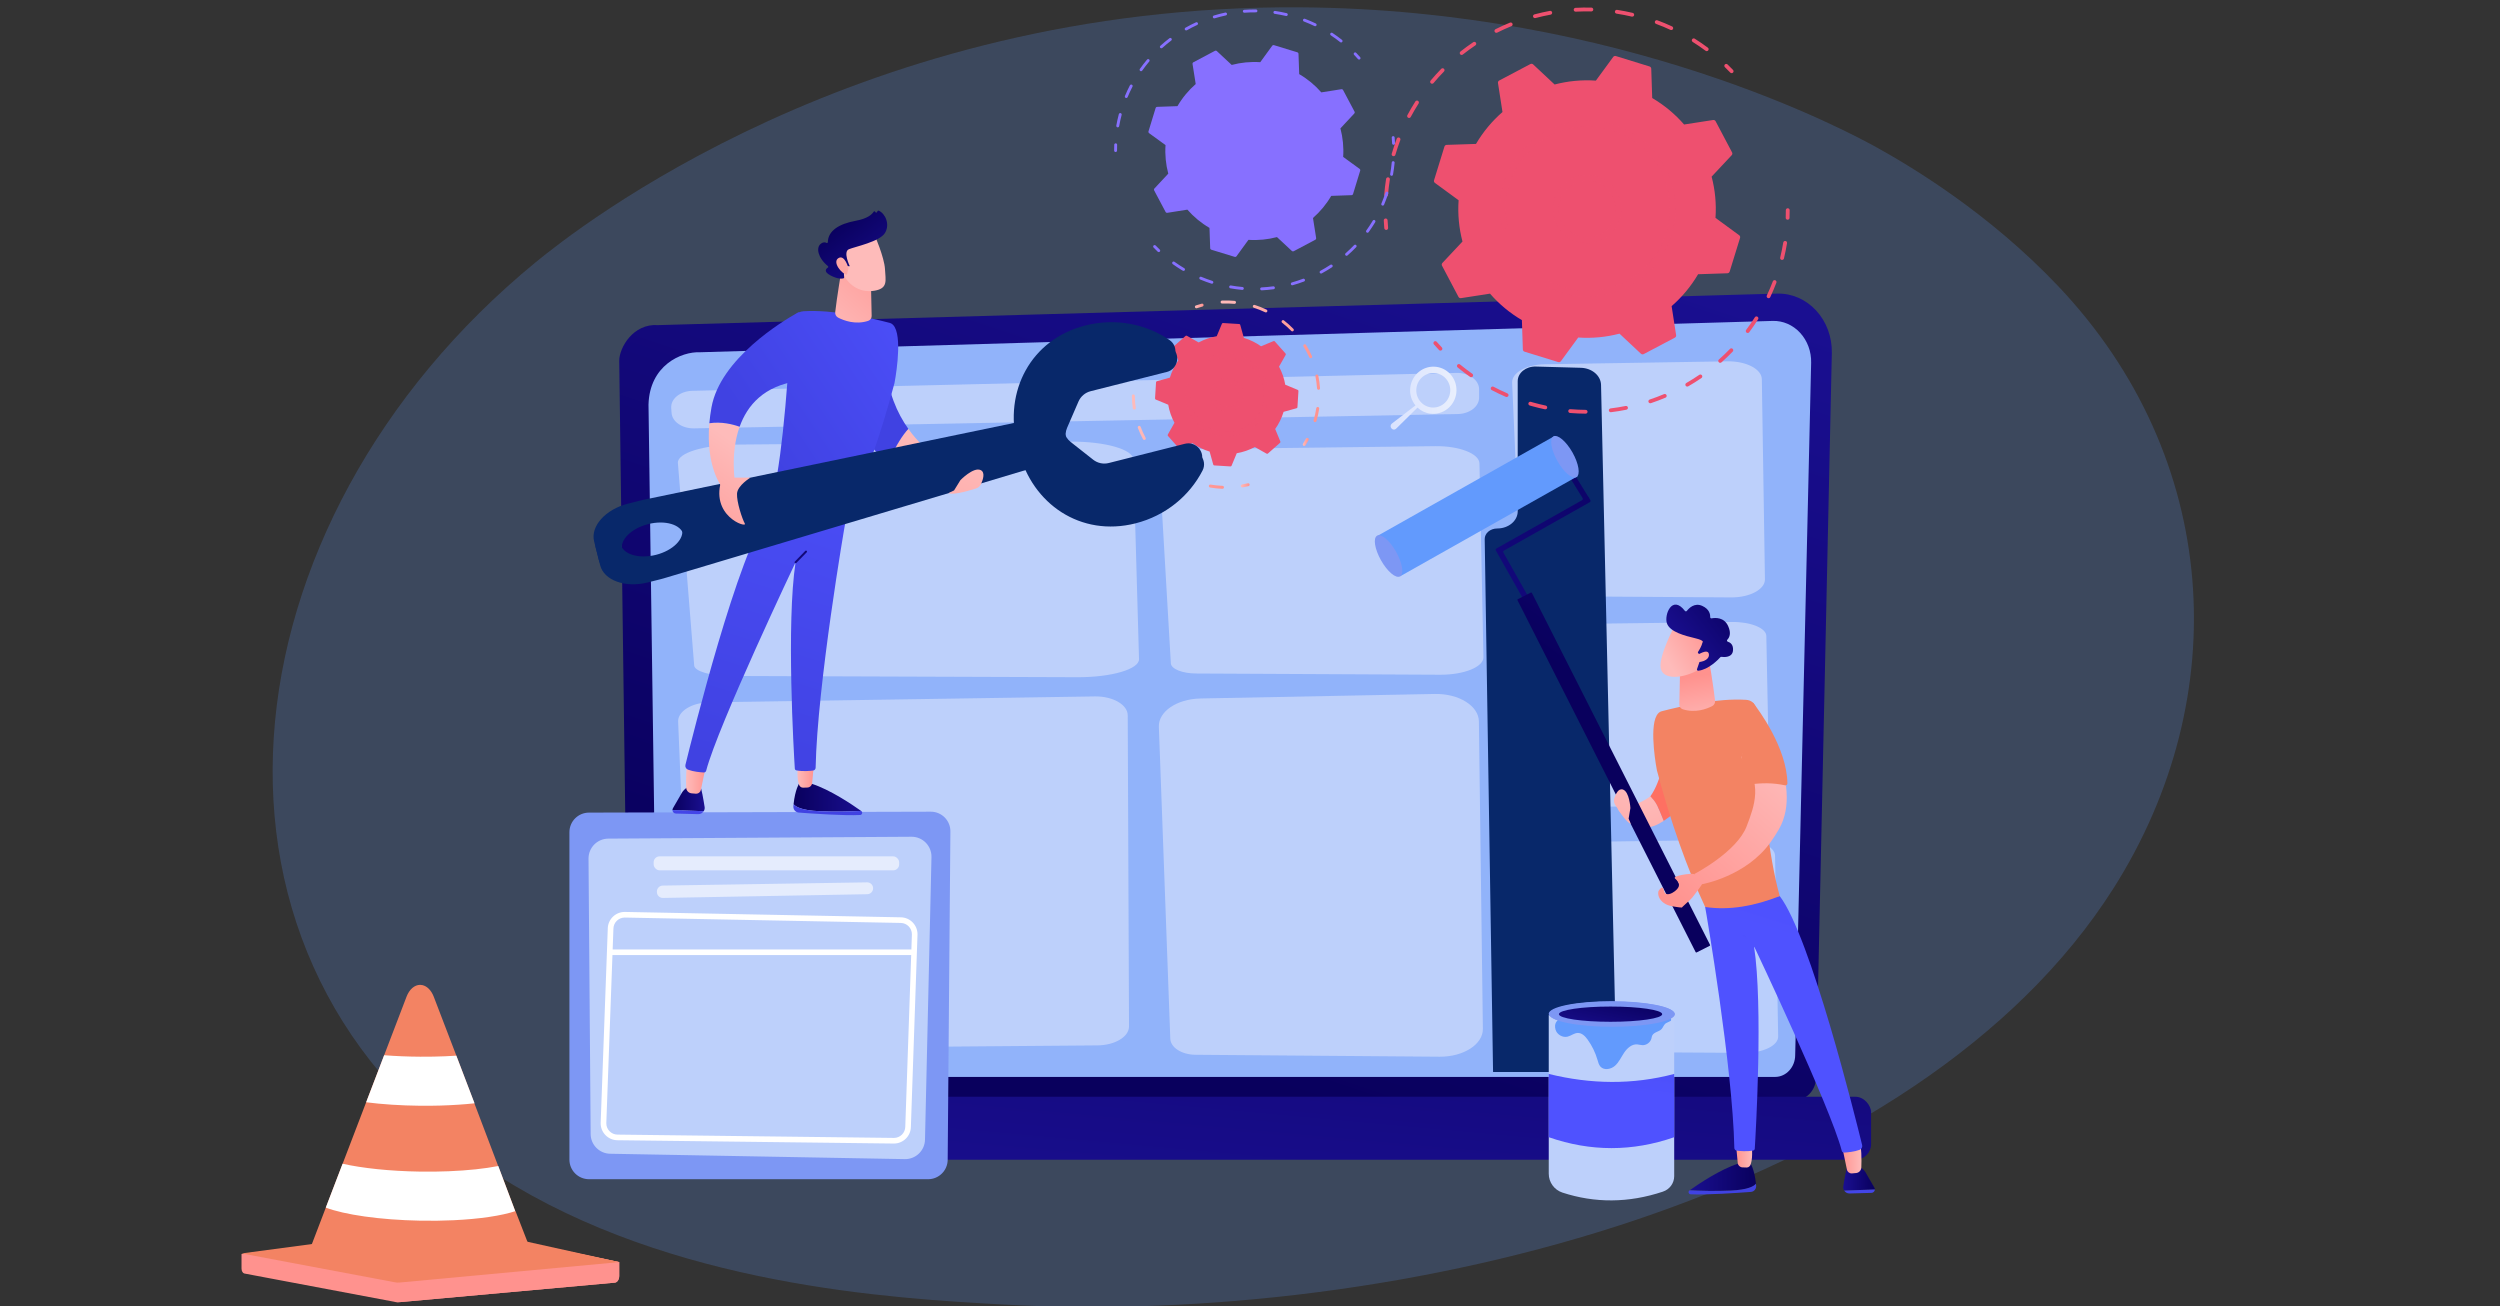 <?xml version="1.0" encoding="UTF-8"?>
<svg id="Layer_1" data-name="Layer 1" xmlns="http://www.w3.org/2000/svg" xmlns:xlink="http://www.w3.org/1999/xlink" viewBox="0 0 1200 627">
  <rect x="0" y="0" width="1200" height="627" fill="#333333" stroke="none"/>
  <defs>
    <style>
      .cls-1 {
        fill: url(#linear-gradient-38);
      }

      .cls-1, .cls-2, .cls-3, .cls-4, .cls-5, .cls-6, .cls-7, .cls-8, .cls-9, .cls-10, .cls-11, .cls-12, .cls-13, .cls-14, .cls-15, .cls-16, .cls-17, .cls-18, .cls-19, .cls-20, .cls-21, .cls-22, .cls-23, .cls-24, .cls-25, .cls-26, .cls-27, .cls-28, .cls-29, .cls-30, .cls-31, .cls-32, .cls-33, .cls-34, .cls-35, .cls-36, .cls-37, .cls-38, .cls-39, .cls-40, .cls-41, .cls-42, .cls-43, .cls-44, .cls-45, .cls-46, .cls-47, .cls-48, .cls-49, .cls-50, .cls-51, .cls-52, .cls-53, .cls-54, .cls-55, .cls-56, .cls-57, .cls-58, .cls-59, .cls-60, .cls-61, .cls-62, .cls-63, .cls-64 {
        stroke-width: 0px;
      }

      .cls-2 {
        fill: url(#linear-gradient-12);
      }

      .cls-3 {
        fill: url(#linear-gradient-17);
      }

      .cls-4 {
        fill: url(#linear-gradient-19);
      }

      .cls-5 {
        fill: url(#linear-gradient-33);
      }

      .cls-6 {
        fill: url(#linear-gradient);
      }

      .cls-7 {
        opacity: .21;
      }

      .cls-7, .cls-18 {
        fill: #629afd;
      }

      .cls-8 {
        fill: url(#linear-gradient-21);
      }

      .cls-9 {
        fill: url(#linear-gradient-6);
      }

      .cls-10 {
        fill: #7d97f4;
      }

      .cls-11 {
        fill: #bdd0fb;
      }

      .cls-12 {
        fill: url(#linear-gradient-42);
      }

      .cls-13 {
        fill: url(#linear-gradient-15);
      }

      .cls-14 {
        fill: url(#linear-gradient-11);
      }

      .cls-15 {
        opacity: .37;
      }

      .cls-15, .cls-30, .cls-37 {
        fill: #fff;
      }

      .cls-16 {
        fill: url(#linear-gradient-5);
      }

      .cls-17 {
        fill: url(#linear-gradient-31);
      }

      .cls-19 {
        fill: url(#linear-gradient-34);
      }

      .cls-20 {
        fill: url(#linear-gradient-41);
      }

      .cls-21 {
        fill: url(#linear-gradient-40);
      }

      .cls-22 {
        fill: url(#linear-gradient-13);
      }

      .cls-23 {
        fill: url(#linear-gradient-23);
      }

      .cls-24 {
        fill: url(#linear-gradient-25);
      }

      .cls-25 {
        opacity: .7;
      }

      .cls-25, .cls-62 {
        fill: #ee506f;
      }

      .cls-26 {
        fill: url(#linear-gradient-43);
      }

      .cls-27 {
        fill: url(#linear-gradient-16);
      }

      .cls-28 {
        fill: #08286a;
      }

      .cls-29 {
        fill: url(#linear-gradient-22);
      }

      .cls-31 {
        fill: url(#linear-gradient-35);
      }

      .cls-32 {
        fill: url(#linear-gradient-50);
      }

      .cls-33 {
        fill: url(#linear-gradient-32);
      }

      .cls-34 {
        fill: url(#linear-gradient-20);
      }

      .cls-35 {
        fill: url(#linear-gradient-14);
      }

      .cls-36 {
        fill: url(#linear-gradient-2);
      }

      .cls-37 {
        opacity: .6;
      }

      .cls-38 {
        fill: url(#linear-gradient-45);
      }

      .cls-39 {
        fill: url(#linear-gradient-7);
      }

      .cls-40 {
        fill: url(#linear-gradient-39);
      }

      .cls-41 {
        fill: #8770ff;
      }

      .cls-42 {
        fill: url(#linear-gradient-3);
      }

      .cls-43 {
        fill: url(#linear-gradient-9);
      }

      .cls-44 {
        fill: url(#linear-gradient-27);
      }

      .cls-45 {
        fill: url(#linear-gradient-36);
      }

      .cls-46 {
        fill: url(#linear-gradient-48);
      }

      .cls-47 {
        fill: url(#linear-gradient-49);
      }

      .cls-48 {
        fill: url(#linear-gradient-8);
      }

      .cls-49 {
        fill: url(#linear-gradient-47);
      }

      .cls-50 {
        fill: url(#linear-gradient-24);
      }

      .cls-51 {
        fill: url(#linear-gradient-26);
      }

      .cls-52 {
        fill: url(#linear-gradient-18);
      }

      .cls-53 {
        fill: url(#linear-gradient-51);
      }

      .cls-54 {
        fill: url(#linear-gradient-30);
      }

      .cls-55 {
        fill: #f38363;
      }

      .cls-56 {
        fill: url(#linear-gradient-44);
      }

      .cls-57 {
        fill: url(#linear-gradient-29);
      }

      .cls-58 {
        fill: url(#linear-gradient-46);
      }

      .cls-59 {
        fill: #91b3fa;
      }

      .cls-60 {
        fill: url(#linear-gradient-28);
      }

      .cls-61 {
        fill: url(#linear-gradient-10);
      }

      .cls-63 {
        fill: url(#linear-gradient-4);
      }

      .cls-64 {
        fill: url(#linear-gradient-37);
      }
    </style>
    <linearGradient id="linear-gradient" x1="533.84" y1="497.05" x2="671.24" y2="84.85" gradientUnits="userSpaceOnUse">
      <stop offset="0" stop-color="#09005d"/>
      <stop offset="1" stop-color="#1a0f91"/>
    </linearGradient>
    <linearGradient id="linear-gradient-2" x1="609.02" y1="295.93" x2="580.85" y2="604.69" xlink:href="#linear-gradient"/>
    <linearGradient id="linear-gradient-3" x1="667.47" y1="191.11" x2="699.11" y2="191.11" gradientUnits="userSpaceOnUse">
      <stop offset="0" stop-color="#dae3fe"/>
      <stop offset="1" stop-color="#e9effd"/>
    </linearGradient>
    <linearGradient id="linear-gradient-4" x1="2110.93" y1="381.26" x2="2138.48" y2="454.26" gradientTransform="translate(-1327.05)" gradientUnits="userSpaceOnUse">
      <stop offset="0" stop-color="#febbba"/>
      <stop offset="1" stop-color="#ff928e"/>
    </linearGradient>
    <linearGradient id="linear-gradient-5" x1="967.55" y1="-39.42" x2="914.76" y2="93.3" gradientUnits="userSpaceOnUse">
      <stop offset="0" stop-color="#ff928e"/>
      <stop offset="1" stop-color="#fe7062"/>
    </linearGradient>
    <linearGradient id="linear-gradient-6" x1="4353.43" y1="564.93" x2="4385.86" y2="564.93" gradientTransform="translate(5196.39) rotate(-180) scale(1 -1)" xlink:href="#linear-gradient"/>
    <linearGradient id="linear-gradient-7" x1="-5592.91" y1="499.2" x2="-5592.91" y2="566.33" gradientTransform="translate(-4766.17) rotate(-180) scale(1 -1)" gradientUnits="userSpaceOnUse">
      <stop offset="0" stop-color="#4f52ff"/>
      <stop offset="1" stop-color="#4042e2"/>
    </linearGradient>
    <linearGradient id="linear-gradient-8" x1="4296.45" y1="565.01" x2="4311.64" y2="565.01" gradientTransform="translate(5196.39) rotate(-180) scale(1 -1)" xlink:href="#linear-gradient"/>
    <linearGradient id="linear-gradient-9" x1="-5664.09" y1="515.01" x2="-5657.26" y2="586.69" xlink:href="#linear-gradient-7"/>
    <linearGradient id="linear-gradient-10" x1="4302.88" y1="554.54" x2="4312.73" y2="554.54" gradientTransform="translate(5196.39) rotate(-180) scale(1 -1)" xlink:href="#linear-gradient-4"/>
    <linearGradient id="linear-gradient-11" x1="4355.08" y1="553.9" x2="4363.29" y2="553.9" gradientTransform="translate(5196.39) rotate(-180) scale(1 -1)" xlink:href="#linear-gradient-4"/>
    <linearGradient id="linear-gradient-12" x1="868.05" y1="454.75" x2="936.45" y2="235.18" gradientTransform="matrix(1,0,0,1,0,0)" xlink:href="#linear-gradient-7"/>
    <linearGradient id="linear-gradient-13" x1="839.42" y1="451.97" x2="850.35" y2="390.89" gradientTransform="matrix(1,0,0,1,0,0)" xlink:href="#linear-gradient-7"/>
    <linearGradient id="linear-gradient-14" x1="4379.59" y1="349.69" x2="4383.64" y2="324.74" gradientTransform="translate(5196.39) rotate(-180) scale(1 -1)" xlink:href="#linear-gradient-4"/>
    <linearGradient id="linear-gradient-15" x1="829.63" y1="405.14" x2="731.19" y2="555.69" gradientTransform="translate(108.52 -401.31) rotate(15.58)" xlink:href="#linear-gradient"/>
    <linearGradient id="linear-gradient-16" x1="789.65" y1="350.06" x2="883.86" y2="220.05" gradientTransform="translate(250.99 -309.87) rotate(26.85)" xlink:href="#linear-gradient"/>
    <linearGradient id="linear-gradient-17" x1="-128.2" y1="-1211.82" x2="-98.51" y2="-1133.14" gradientTransform="translate(83.39 1369.62) rotate(41.18)" xlink:href="#linear-gradient-4"/>
    <linearGradient id="linear-gradient-18" x1="855.66" y1="363.25" x2="795.98" y2="429.68" gradientTransform="matrix(1,0,0,1,0,0)" xlink:href="#linear-gradient-4"/>
    <linearGradient id="linear-gradient-19" x1="859.96" y1="367.11" x2="800.28" y2="433.55" gradientTransform="matrix(1,0,0,1,0,0)" xlink:href="#linear-gradient-4"/>
    <linearGradient id="linear-gradient-20" x1="-8174.35" y1="-4149.73" x2="-8182.2" y2="-4175.63" gradientTransform="translate(-8061.67 -2030.55) rotate(-138.25) scale(1 -1)" xlink:href="#linear-gradient-4"/>
    <linearGradient id="linear-gradient-21" x1="-8181.43" y1="-4194.86" x2="-8174.87" y2="-4157.39" gradientTransform="translate(-8061.67 -2030.55) rotate(-138.25) scale(1 -1)" xlink:href="#linear-gradient"/>
    <linearGradient id="linear-gradient-22" x1="-8182.38" y1="-4149.85" x2="-8189.44" y2="-4173.15" gradientTransform="translate(-8061.67 -2030.55) rotate(-138.25) scale(1 -1)" xlink:href="#linear-gradient-4"/>
    <linearGradient id="linear-gradient-23" x1="774.51" y1="523.27" x2="784.69" y2="447.86" gradientTransform="matrix(1,0,0,1,0,0)" xlink:href="#linear-gradient-7"/>
    <linearGradient id="linear-gradient-24" x1="775.22" y1="476.58" x2="770.48" y2="498.95" xlink:href="#linear-gradient"/>
    <linearGradient id="linear-gradient-25" x1="573.56" y1="146.85" x2="577.72" y2="146.85" gradientTransform="matrix(1,0,0,1,0,0)" xlink:href="#linear-gradient-4"/>
    <linearGradient id="linear-gradient-26" x1="585.88" y1="173.42" x2="633.6" y2="173.42" gradientTransform="matrix(1,0,0,1,0,0)" xlink:href="#linear-gradient-4"/>
    <linearGradient id="linear-gradient-27" x1="625.32" y1="212.12" x2="628.21" y2="212.12" gradientTransform="matrix(1,0,0,1,0,0)" xlink:href="#linear-gradient-4"/>
    <linearGradient id="linear-gradient-28" x1="595.59" y1="232.96" x2="599.81" y2="232.96" gradientTransform="matrix(1,0,0,1,0,0)" xlink:href="#linear-gradient-4"/>
    <linearGradient id="linear-gradient-29" x1="543.28" y1="204.38" x2="587.5" y2="204.38" gradientTransform="matrix(1,0,0,1,0,0)" xlink:href="#linear-gradient-4"/>
    <linearGradient id="linear-gradient-30" x1="549.82" y1="165.02" x2="552.82" y2="165.02" gradientTransform="matrix(1,0,0,1,0,0)" xlink:href="#linear-gradient-4"/>
    <linearGradient id="linear-gradient-31" x1="-3885.62" y1="207.53" x2="-3852.34" y2="295.72" gradientTransform="translate(-3439.11) rotate(-180) scale(1 -1)" xlink:href="#linear-gradient-4"/>
    <linearGradient id="linear-gradient-32" x1="407.4" y1="97.37" x2="418.71" y2="174.29" gradientTransform="matrix(1,0,0,1,0,0)" xlink:href="#linear-gradient-7"/>
    <linearGradient id="linear-gradient-33" x1="10343.37" y1="382.71" x2="10376.41" y2="382.71" gradientTransform="translate(-9962.55)" xlink:href="#linear-gradient"/>
    <linearGradient id="linear-gradient-34" x1="397.33" y1="315.74" x2="397.33" y2="384.13" gradientTransform="matrix(1,0,0,1,0,0)" xlink:href="#linear-gradient-7"/>
    <linearGradient id="linear-gradient-35" x1="10285.32" y1="382.79" x2="10300.8" y2="382.79" gradientTransform="translate(-9962.55)" xlink:href="#linear-gradient"/>
    <linearGradient id="linear-gradient-36" x1="324.82" y1="331.85" x2="331.78" y2="404.88" gradientTransform="matrix(1,0,0,1,0,0)" xlink:href="#linear-gradient-7"/>
    <linearGradient id="linear-gradient-37" x1="10291.87" y1="372.13" x2="10301.91" y2="372.13" gradientTransform="translate(-9962.55)" xlink:href="#linear-gradient-4"/>
    <linearGradient id="linear-gradient-38" x1="10345.05" y1="371.47" x2="10353.41" y2="371.47" gradientTransform="translate(-9962.55)" xlink:href="#linear-gradient-4"/>
    <linearGradient id="linear-gradient-39" x1="421.47" y1="166.93" x2="358.67" y2="368.91" gradientTransform="matrix(1,0,0,1,0,0)" xlink:href="#linear-gradient-7"/>
    <linearGradient id="linear-gradient-40" x1="10365.85" y1="242.84" x2="10331.61" y2="287.11" gradientTransform="translate(-9962.55)" xlink:href="#linear-gradient"/>
    <linearGradient id="linear-gradient-41" x1="468.59" y1="150.61" x2="367.54" y2="218.48" gradientTransform="matrix(1,0,0,1,0,0)" xlink:href="#linear-gradient-7"/>
    <linearGradient id="linear-gradient-42" x1="394.95" y1="159.29" x2="431.9" y2="117.06" gradientTransform="matrix(1,0,0,1,0,0)" xlink:href="#linear-gradient-4"/>
    <linearGradient id="linear-gradient-43" x1="10362.13" y1="138.45" x2="10335.46" y2="158.85" gradientTransform="translate(-9962.55)" xlink:href="#linear-gradient-4"/>
    <linearGradient id="linear-gradient-44" x1="10364.61" y1="106.11" x2="10388.75" y2="137.2" gradientTransform="translate(-9962.55)" xlink:href="#linear-gradient"/>
    <linearGradient id="linear-gradient-45" x1="10380.03" y1="117.9" x2="10353.37" y2="138.3" gradientTransform="translate(-9962.55)" xlink:href="#linear-gradient-4"/>
    <linearGradient id="linear-gradient-46" x1="-3790.34" y1="211.25" x2="-3752.9" y2="265.33" gradientTransform="translate(-3439.11) rotate(-180) scale(1 -1)" xlink:href="#linear-gradient-4"/>
    <linearGradient id="linear-gradient-47" x1="449.93" y1="122.83" x2="348.88" y2="190.7" gradientTransform="matrix(1,0,0,1,0,0)" xlink:href="#linear-gradient-7"/>
    <linearGradient id="linear-gradient-48" x1="-3909.02" y1="216.36" x2="-3875.74" y2="304.56" gradientTransform="translate(-3439.11) rotate(-180) scale(1 -1)" xlink:href="#linear-gradient-4"/>
    <linearGradient id="linear-gradient-49" x1="-3804.68" y1="221.04" x2="-3766.81" y2="275.75" gradientTransform="translate(-3439.11) rotate(-180) scale(1 -1)" xlink:href="#linear-gradient-4"/>
    <linearGradient id="linear-gradient-50" x1="205.39" y1="612.46" x2="237.82" y2="476.72" xlink:href="#linear-gradient-5"/>
    <linearGradient id="linear-gradient-51" x1="243.62" y1="600.03" x2="261.72" y2="459.01" xlink:href="#linear-gradient-5"/>
  </defs>
  <path class="cls-7" d="m1014.42,426.46c-93.42,147.23-340.03,210.47-533.25,199.69-52.76-2.94-158.91-8.87-241.79-61.71-159.17-101.49-134.66-313.62,17.71-438.52C276.71,109.83,412.54,2.07,624.19,3.52c154.96,1.06,263.73,60.08,276.95,67.43,16.71,9.29,53.56,31.36,86.77,66.38,78.03,82.28,84.89,197.13,26.51,289.14Z"/>
  <g>
    <g>
      <path class="cls-6" d="m871.73,517.06c0,6.08-4.57,11.06-10.16,11.06H311.96c-5.59,0-10.16-4.98-10.16-11.06l-4.57-343.94c0-6.08,6.58-17.95,18.64-17.06l537.13-15.13c7.01-.2,13.8,2.74,18.76,8.13,4.97,5.39,7.68,12.76,7.52,20.39l-7.55,347.61Z"/>
      <path class="cls-59" d="m861.69,506.45c0,5.76-4.33,10.47-9.62,10.47H325.22c-5.29,0-9.62-4.71-9.62-10.47l-4.32-312.23c.51-18.79,15.64-25.54,24.81-25.14,0,0,419.81-12.27,514.79-15.04,4.93-.14,9.69,1.92,13.18,5.71,3.49,3.79,5.41,8.98,5.29,14.34l-7.66,332.36Z"/>
    </g>
    <rect class="cls-36" x="275.1" y="526.44" width="623.03" height="30.22" rx="7.51" ry="7.51"/>
  </g>
  <g>
    <path class="cls-11" d="m332.41,187.59l366.66-8.59c5.96-.14,10.9,3.41,10.9,7.83v4.08c0,4.25-4.57,7.73-10.3,7.83l-366.5,6.88c-5.73.11-10.54-3.2-10.82-7.45l-.16-2.37c-.29-4.38,4.31-8.08,10.22-8.22Z"/>
    <path class="cls-42" d="m699.02,188.71c.78-6.21-3.53-11.87-9.63-12.63-6.1-.76-11.67,3.65-12.45,9.86-.41,3.25.58,6.34,2.48,8.66l-11.35,8.73c-.72.58-.79,1.64-.16,2.31l.1.11c.56.59,1.49.62,2.08.06l10.31-10.16c1.65,1.55,3.77,2.61,6.17,2.91,6.1.76,11.67-3.65,12.45-9.86Zm-12.08,6.85c-4.47-.56-7.63-4.7-7.06-9.25.57-4.55,4.65-7.78,9.12-7.22,4.47.56,7.63,4.7,7.06,9.25-.57,4.55-4.65,7.78-9.12,7.22Z"/>
    <path class="cls-11" d="m325.51,346.44l6.11,147.93c.21,4.99,7.17,8.95,15.61,8.88l179.51-1.46c8.44-.07,15.21-4.14,15.19-9.12l-.62-149.32c-.02-5.11-7.16-9.21-15.81-9.07l-185,2.85c-8.5.13-15.21,4.3-15,9.32Z"/>
    <path class="cls-11" d="m576.45,215.53l112.53-1.37c11.52-.14,21.07,3.6,21.16,8.29l1.91,92.99c.1,4.69-9.29,8.49-20.8,8.43l-117.15-.59c-6.59-.03-11.94-2.18-12.09-4.86l-5.49-94.34c-.27-4.6,8.64-8.42,19.93-8.56Z"/>
    <path class="cls-11" d="m353.75,213.4l160.14-1.41c16.39-.14,29.98,3.71,30.12,8.54l2.72,95.84c.14,4.83-13.22,8.75-29.6,8.69l-166.71-.6c-9.38-.03-16.98-2.25-17.21-5.01l-7.82-97.23c-.38-4.74,12.29-8.68,28.36-8.82Z"/>
    <path class="cls-11" d="m576.18,335.27l112.53-2.17c11.52-.22,21.07,5.71,21.16,13.16l1.91,147.58c.1,7.44-9.29,13.47-20.8,13.38l-117.15-.93c-6.59-.05-11.94-3.46-12.09-7.72l-5.49-149.71c-.27-7.3,8.64-13.36,19.93-13.58Z"/>
    <path class="cls-11" d="m741.38,174.85l87.79-1.41c8.99-.14,16.44,3.72,16.51,8.56l1.49,96.05c.08,4.84-7.25,8.77-16.23,8.71l-91.4-.6c-5.14-.03-9.31-2.25-9.43-5.02l-4.29-97.44c-.21-4.75,6.74-8.7,15.55-8.84Z"/>
    <path class="cls-11" d="m743.54,299.66l87.79-1.11c8.99-.11,16.44,2.92,16.51,6.72l1.49,75.37c.08,3.8-7.25,6.88-16.23,6.83l-91.4-.47c-5.14-.03-9.31-1.77-9.43-3.94l-4.29-76.46c-.21-3.73,6.74-6.82,15.55-6.94Z"/>
    <path class="cls-15" d="m747.73,404.3l87.79-1.28c8.99-.13,16.44,3.36,16.51,7.73l1.49,86.76c.08,4.37-7.25,7.92-16.23,7.87l-91.4-.55c-5.14-.03-9.31-2.04-9.43-4.54l-4.29-88.01c-.21-4.29,6.74-7.86,15.55-7.98Z"/>
  </g>
  <path class="cls-28" d="m716.67,514.55l-4.01-255.78c-.04-2.81,2.66-5.1,6.02-5.1h0c5.42,0,9.82-3.68,9.82-8.22v-62.48c0-3.98,3.94-7.16,8.69-7.03l21.63.6c5.33.15,9.58,3.76,9.68,8.22l7.4,329.79h-59.23Z"/>
  <g>
    <g>
      <path class="cls-63" d="m776.67,385.87l.09,2.8c8.61,11.98,16.44,8.93,21.83,5.33-3.25-8.07-3.82-8.96-6.41-11.77-9.73,7.08-15.51,3.64-15.51,3.64Z"/>
      <path class="cls-16" d="m815.9,372.72l-15.15-23.68c-.99,13.36-3.36,25.87-8.57,33.2,2.59,2.81,3.17,3.7,6.41,11.77,13.46-8.97,17.31-21.28,17.31-21.28Z"/>
    </g>
    <path class="cls-9" d="m830.77,571.47c-7.55.35-14.86.13-19.74-.12,4.44-3.16,14.68-10.04,23.25-12.78l5.88-.35s1.99,3.03,2.7,9.97c-.97,1.22-3.82,2.91-12.09,3.29Z"/>
    <path class="cls-39" d="m810.97,571.39s.04-.03.06-.04c4.88.25,12.19.47,19.74.12,8.27-.38,11.12-2.08,12.09-3.29.03.32.07.64.09.97.12,1.52-1.01,2.86-2.53,2.97-6.19.47-21.52,1.53-28.92,1.14-.98-.05-1.34-1.3-.54-1.87Z"/>
    <path class="cls-48" d="m884.78,569.45c.55-3.55,1.44-8.67,2.13-9.98,1.08-2.06,4.75,0,4.75,0,0,0,2.58,1.2,3.77,3.21.76,1.28,2.85,4.92,4.27,7.39.16.28.23.59.22.88l-14.74.52c-.36-.58-.53-1.28-.41-2.02Z"/>
    <path class="cls-43" d="m899.93,570.95c-.02.84-.69,1.61-1.63,1.63l-10.5.29c-1.11.03-2.07-.55-2.6-1.4l14.74-.52Z"/>
    <path class="cls-61" d="m883.66,547.68c.13.43,2.03,9.66,2.86,13.71.23,1.12,1.24,1.91,2.38,1.85.62-.03,1.35-.09,2.11-.19,1.35-.17,2.38-1.3,2.43-2.66.14-3.55.2-10.36-1.1-13-1.8-3.64-8.68.29-8.68.29Z"/>
    <path class="cls-14" d="m841.31,550.33c-.82-.03.33,4.22-.91,8.39-.28.94-.98,1.68-1.96,1.69-.64,0-1.39,0-2.15-.07-1.15-.09-2.07-.98-2.18-2.13l-1.01-10.82,8.21,2.94Z"/>
    <path class="cls-2" d="m818.47,435.36c.36,1.77,13.23,76.82,14.01,115.65.01.65.49,1.2,1.14,1.29,1.63.23,4.81.52,7.9-.05.42-.08.74-.43.77-.85.45-7.24,4.07-68.42-.36-97.22,0,0,36.58,76.99,42.13,98.22.13.52.61.86,1.14.84,1.57-.08,4.82-.36,7.41-1.32.93-.34,1.46-1.32,1.22-2.28-3.1-12.7-24.81-100.23-39.55-119.52l-35.8,5.25Z"/>
    <path class="cls-22" d="m841.92,454.65c.12,0,.24-.05.34-.14.19-.19.19-.49,0-.68l-4.9-5.01c-.19-.19-.49-.19-.68,0-.19.19-.19.49,0,.68l4.9,5.01c.09.1.22.14.34.14Z"/>
    <path class="cls-55" d="m797.56,341.41c9.4-2.46,26.73-6.36,40.53-5.49,4.51.28,5.36,4.53,5.54,7.69,2.08,36.75,5.28,67.52,10.65,86.5-12.06,4.77-24.01,6.98-35.8,5.25-8.83-18.92-16.56-40.76-23.16-65.57,0,0-3.87-19.79-.11-26.38.59-1.03,1.36-1.74,2.36-2Z"/>
    <path class="cls-35" d="m820.16,315.67s2.37,14.16,3.08,20.7c.11,1.06-.44,2.07-1.39,2.56-2.59,1.33-8.13,3.49-14.16,1.51-.99-.32-1.64-1.29-1.62-2.33l.41-18.9,13.68-3.54Z"/>
    <g>
      <path class="cls-13" d="m763.11,241.04c.34-.19.46-.62.27-.95l-.96-1.71-.07.04-5.67-9.19c-.2-.33-.63-.43-.96-.23l-1.07.66c-.33.2-.43.63-.23.96l5.23,8.49c.21.34.09.78-.25.98l-41.13,23.19c-.34.19-.46.62-.27.95l.96,1.71h.01s13.36,23.69,13.36,23.69c.19.34.62.46.95.27l1.1-.62c.34-.19.46-.62.27-.95l-13.02-23.09c-.19-.34-.07-.76.27-.95l41.21-23.24Z"/>
      <rect class="cls-18" x="660.24" y="231.82" width="97.85" height="22.25" transform="translate(-27.89 379.67) rotate(-29.42)"/>
      <rect class="cls-27" x="770.74" y="275.79" width="7.74" height="190.05" rx=".34" ry=".34" transform="translate(-83.98 389.82) rotate(-26.85)"/>
      <ellipse class="cls-10" cx="666.51" cy="266.91" rx="4.16" ry="11.21" transform="translate(-45.16 361.81) rotate(-29.42)"/>
      <ellipse class="cls-10" cx="751.18" cy="219.25" rx="4.16" ry="11.21" transform="translate(-10.83 397.25) rotate(-29.42)"/>
    </g>
    <path class="cls-3" d="m775.29,386.3c-.6-.9-.74-2.02-.43-3.05.62-2,1.91-4.95,4.08-4.3,3.22.97,3.65,8.93,3.65,8.93l-.86,5.11,1.08,2.55c-2.13-1.03-4.75-4.71-7.52-9.23Z"/>
    <path class="cls-52" d="m849.86,404.28c1.32-1.85,2.64-3.87,3.94-6.1,12.89-22.07-10.75-55.88-10.75-55.88l-7.2,21.44c10.65,11.88,6.18,23.34,2.55,32.85-4.74,12.45-25.26,23-25.26,23l3.91,4.82s21.09-3.71,32.81-20.14Z"/>
    <path class="cls-55" d="m857.96,376.01c-.27-17.14-13.88-35.34-16.36-38.55-.18-.23-.53-.18-.65.08l-5.1,26.21c2.17,5.07,1.73,8.25,3.89,12.81,5.85-.82,11.29-.86,17.06.39.6.13,1.17-.33,1.16-.95Z"/>
    <path class="cls-4" d="m813.14,419.6c-1.2-.61-10.59.76-9.15,2.05,2.52,2.26,2.63,3.98-.02,6.1-1.31,1.05-4.32,2.63-5.14.19-.23-.69-.26-1.58-.92-1.89-.48-.23-1.85,1.42-1.93,1.95-.46,2.97,1.92,5.45,4.54,6.43,1.27.48,2.62.68,3.96.88.75.11,2.61.39,2.77.32.19-.08.31-.28.45-.44.61-.68,3.89-3.44,4.6-4.36.38-.5,5.29-6.69,5.04-7.28,0,0-3.2-3.45-4.21-3.96Z"/>
    <g>
      <path class="cls-34" d="m803.73,300.59s-7.59,14.28-6.61,20.05c.97,5.77,10.38,5.35,18.59.67l5.74-15.42-17.71-5.3Z"/>
      <path class="cls-8" d="m815.34,313.73c-.33-.15-.46-.56-.26-.86.61-.93,1.75-2.82,2.11-4.48,0,0,1.36-.87-3.47-2.03-4.84-1.16-12.05-2.95-13.56-7.07-1.48-4.01,2.41-14.1,8.6-6.06.24.31.7.31.93,0,1.02-1.32,3.69-4.07,7.39-2.4,3.47,1.56,3.86,4.1,3.81,5.38-.01.38.32.67.69.6,1.75-.33,5.96-.62,7.93,3.7,1.62,3.56.57,5.57-.39,6.55-.31.32-.17.84.25.97,1.15.35,2.64,1.33,2.49,4.03-.21,3.73-4.38,3.4-5.57,3.23-.19-.03-.39.04-.52.18-1.02,1.13-5.61,5.92-10.58,6.49-.43.05-.76-.37-.62-.78l2.15-6.25c.1-.29-.04-.61-.32-.73l-1.07-.47Z"/>
      <path class="cls-29" d="m814.48,314.62s5.4-3.71,5.8-.59c.39,3.12-4.86,4.52-7.47,3.36l1.67-2.77Z"/>
    </g>
  </g>
  <g>
    <path class="cls-11" d="m798.25,571.97c-16.59,5.54-32.71,5.55-48.26.48-3.93-1.28-6.59-4.94-6.59-9.08v-76.14c19.1,4.2,39.13,4.42,60.22,0v77.32c0,3.37-2.17,6.35-5.37,7.41Z"/>
    <ellipse class="cls-10" cx="773.51" cy="486.62" rx="30.11" ry="6.05"/>
    <path class="cls-23" d="m803.62,545.86c-20.07,6.98-40.15,6.98-60.22,0v-30.37c20.25,4.99,40.34,5.25,60.22,0v30.37Z"/>
    <path class="cls-18" d="m746.63,494.15c.65,2.41,3.4,4.04,5.82,3.44,1.7-.42,3.15-1.75,4.9-1.78,1.99-.03,3.57,1.6,4.73,3.22,2.1,2.93,3.71,6.23,4.71,9.69.33,1.15.63,2.38,1.44,3.27,1.74,1.9,5.02,1.29,6.95-.41,1.93-1.7,2.98-4.16,4.41-6.3s3.63-4.13,6.2-3.98c.86.05,1.69.35,2.55.38,1.91.08,3.78-1.27,4.31-3.1.16-.56.21-1.17.5-1.68.87-1.52,3.17-1.67,4.36-2.9.75-.78,1.01-1.92,1.89-2.69.33-.29,2.62-1.24,2.66-1.38.4-1.23-.87-2.34-2.05-2.86-6.92-3.08-14.84,0-22.34,1.04-7.37,1.03-14.43-.65-21.73-.59-4.03.04-10.81,1-9.31,6.62Z"/>
    <ellipse class="cls-10" cx="773.86" cy="486.8" rx="30.11" ry="6.05"/>
    <ellipse class="cls-50" cx="773.06" cy="486.8" rx="24.79" ry="3.66"/>
  </g>
  <g>
    <path class="cls-10" d="m445.5,566.02h-162.78c-5.19,0-9.4-4.21-9.4-9.4v-157.17c0-5.18,4.19-9.38,9.37-9.4l164.08-.44c5.22-.01,9.45,4.23,9.42,9.45l-1.3,157.61c-.03,5.17-4.23,9.35-9.4,9.35Z"/>
    <path class="cls-11" d="m437.52,401.64l-145.55.9c-5.26.03-9.5,4.32-9.48,9.58l1.02,132.19c.02,5.18,4.18,9.4,9.36,9.49l141.42,2.58c5.28.1,9.64-4.12,9.71-9.4l3.11-135.67c.07-5.34-4.25-9.7-9.59-9.67Z"/>
    <rect class="cls-37" x="313.75" y="411.05" width="117.85" height="6.71" rx="2.85" ry="2.85"/>
    <path class="cls-37" d="m419.09,426.52h0c-.08,1.49-1.3,2.67-2.8,2.7l-98.08,1.79c-1.6.03-2.9-1.26-2.9-2.85v-.23c0-1.56,1.25-2.83,2.81-2.85l98.08-1.55c1.65-.03,2.98,1.36,2.89,3.01Z"/>
    <path class="cls-30" d="m429.1,548.9s-.07,0-.1,0l-132.65-1.59c-2.18-.03-4.22-.9-5.74-2.47-1.52-1.57-2.33-3.63-2.29-5.81l3.41-93.35c.04-2.15.93-4.17,2.49-5.68,1.57-1.51,3.65-2.31,5.79-2.27l132.42,2.58c4.47.09,8.05,3.8,7.97,8.27,0,0,0,.02,0,.02l-3.18,92.34c-.08,4.4-3.71,7.96-8.13,7.96Zm-129.24-108.47c-1.41,0-2.74.54-3.76,1.52-1.04,1-1.63,2.36-1.66,3.81l-3.41,93.35c-.03,1.43.52,2.81,1.53,3.85,1.01,1.05,2.37,1.63,3.83,1.65l132.65,1.59s.04,0,.07,0c2.94,0,5.37-2.38,5.42-5.33l3.18-92.35c.05-2.98-2.34-5.45-5.32-5.51l-132.42-2.58s-.07,0-.11,0Zm139.2,8.12h0,0Z"/>
    <path class="cls-30" d="m437.34,458.44h-144.47c-.75,0-1.35-.61-1.35-1.35s.61-1.35,1.35-1.35h144.47c.75,0,1.35.61,1.35,1.35s-.61,1.35-1.35,1.35Z"/>
  </g>
  <g>
    <g>
      <g>
        <path class="cls-62" d="m666,110.14c-.14.13-.33.21-.54.23-.51.04-.95-.33-1-.84-.11-1.23-.19-2.47-.25-3.7-.03-.51.37-.94.87-.96.51-.02.94.37.96.87.06,1.2.14,2.43.25,3.63.03.3-.09.58-.3.76Z"/>
        <path class="cls-62" d="m819.83,24.31c-.32.29-.81.32-1.16.05-1.99-1.48-4.07-2.91-6.17-4.23-.43-.27-.56-.84-.29-1.27.27-.43.84-.56,1.27-.29,2.14,1.35,4.26,2.8,6.29,4.31.41.3.49.88.19,1.29-.04.05-.08.09-.12.13Zm-17.01-10.12c-.27.24-.66.31-1,.15-2.25-1.04-4.57-2.01-6.91-2.87-.48-.18-.72-.71-.54-1.18.17-.48.71-.72,1.18-.54,2.38.88,4.75,1.87,7.04,2.93.46.21.66.76.45,1.22-.05.12-.13.22-.22.3Zm-18.72-6.43c-.22.2-.52.28-.83.21-2.42-.57-4.89-1.04-7.34-1.42-.5-.08-.85-.55-.77-1.05.08-.5.54-.85,1.05-.77,2.5.38,5.02.87,7.48,1.45.49.12.8.61.69,1.1-.04.19-.14.35-.28.47Zm-118.15,86.45c-.18.16-.43.25-.69.23-.51-.04-.88-.48-.84-.99.2-2.52.51-5.07.9-7.57.08-.5.55-.84,1.05-.76.5.08.84.55.76,1.05-.39,2.46-.69,4.96-.89,7.43-.02.24-.13.46-.3.61ZM764.46,5.25c-.17.15-.39.24-.64.24-2.48-.06-4.99-.02-7.47.11-.51.03-.94-.36-.97-.87-.03-.51.36-.94.87-.97,2.53-.14,5.09-.18,7.62-.11.51.01.91.43.9.94,0,.26-.12.5-.3.66Zm-94.94,69.49c-.23.21-.56.29-.87.2-.49-.14-.77-.65-.62-1.14.71-2.44,1.52-4.87,2.41-7.23.18-.48.71-.71,1.18-.54.48.18.71.71.54,1.18-.87,2.32-1.67,4.71-2.37,7.1-.05.17-.14.31-.27.42ZM744.74,6.81c-.12.11-.27.19-.45.22-2.43.45-4.89,1-7.29,1.64-.49.13-.99-.16-1.12-.65-.13-.49.16-.99.65-1.12,2.45-.65,4.95-1.22,7.43-1.68.5-.09.98.24,1.07.74.06.33-.06.64-.29.85Zm-67.77,49.58c-.28.25-.7.32-1.05.13-.45-.24-.62-.79-.38-1.24,1.19-2.24,2.48-4.45,3.84-6.59.27-.43.84-.55,1.27-.28.43.27.55.84.28,1.27-1.33,2.09-2.6,4.27-3.77,6.46-.05.1-.12.18-.2.25Zm48.78-44.01c-.08.07-.17.13-.27.17-2.3.94-4.59,1.98-6.81,3.1-.45.23-1.01.05-1.23-.41-.23-.45-.04-1,.41-1.23,2.26-1.14,4.6-2.2,6.94-3.15.47-.19,1.01.03,1.2.5.15.37.04.78-.23,1.03Zm-17.46,9.31s-.07.06-.1.08c-2.06,1.38-4.09,2.87-6.04,4.41-.4.32-.98.25-1.29-.15-.31-.4-.23-.97.15-1.29,1.99-1.57,4.06-3.09,6.16-4.5.42-.28.99-.17,1.27.25.26.38.19.89-.15,1.19Zm-20.28,18.27c-.33.3-.85.32-1.2.02-.39-.32-.44-.9-.12-1.29,1.62-1.94,3.34-3.85,5.11-5.66.37-.36.94-.37,1.3-.01.36.35.37.94.01,1.3-1.74,1.78-3.42,3.64-5.01,5.55-.03.03-.06.07-.09.09Z"/>
        <path class="cls-62" d="m831.8,34.88c-.37.33-.93.31-1.28-.05-.83-.87-1.7-1.74-2.57-2.58-.36-.35-.37-.93-.02-1.3.36-.35.93-.37,1.3-.02.89.86,1.77,1.74,2.62,2.63.35.37.34.95-.03,1.3,0,0-.01.01-.02.02Z"/>
      </g>
      <g>
        <path class="cls-62" d="m858.67,105.23c-.17.15-.4.25-.65.24-.51-.02-.9-.45-.88-.95.04-1.21.07-2.44.06-3.64,0-.51.41-.92.92-.92.51,0,.92.41.92.92,0,1.22-.02,2.47-.07,3.71,0,.26-.12.49-.3.65Z"/>
        <path class="cls-62" d="m826.92,173.38l-.62.55c-.38.34-.96.3-1.3-.08-.33-.38-.3-.95.07-1.29,0,0,0,0,0,0l.61-.54c1.61-1.45,3.19-2.98,4.71-4.55.36-.36.93-.37,1.3-.02.36.35.37.93.02,1.3-1.54,1.59-3.16,3.15-4.8,4.64Zm-10.12,7.98s-.06.05-.1.08c-2.05,1.41-4.19,2.75-6.35,4-.44.25-1,.1-1.26-.34-.25-.44-.1-1,.34-1.26,2.12-1.22,4.21-2.54,6.23-3.92.42-.29.99-.18,1.28.24.26.38.2.9-.14,1.2Zm22.7-21.76c-.32.29-.81.32-1.16.05-.41-.3-.49-.88-.19-1.29,1.47-1.96,2.87-4,4.18-6.06.27-.43.84-.56,1.27-.28.43.27.56.84.28,1.27-1.33,2.1-2.76,4.18-4.26,6.18-.04.05-.08.09-.12.13Zm-39.79,31.11c-.07.07-.16.12-.26.16-2.3.97-4.66,1.86-7.02,2.65-.48.16-1-.1-1.16-.58-.16-.48.1-1,.58-1.16,2.31-.77,4.63-1.65,6.88-2.6.47-.2,1.01.02,1.2.49.16.37.05.78-.23,1.04Zm49.82-47.81c-.27.24-.66.31-1.01.15-.46-.22-.66-.76-.44-1.22,1.03-2.2,2-4.48,2.87-6.78.18-.47.71-.71,1.18-.53.47.18.71.71.53,1.18-.89,2.34-1.87,4.66-2.93,6.91-.05.11-.13.21-.22.29Zm-68.43,53.55c-.12.11-.27.18-.43.22-2.44.49-4.93.89-7.4,1.19-.5.06-.96-.3-1.02-.8-.06-.5.3-.96.8-1.02,2.43-.29,4.87-.69,7.26-1.17.5-.1.98.22,1.08.72.07.33-.05.65-.29.86Zm74.9-71.92c-.22.2-.53.29-.83.21-.49-.12-.8-.62-.68-1.11.58-2.38,1.07-4.8,1.47-7.21.08-.5.55-.84,1.06-.76.5.08.84.55.76,1.06-.4,2.46-.91,4.93-1.49,7.35-.05.19-.14.35-.28.46Zm-94.28,73.79c-.16.15-.38.24-.62.24-2.48-.01-5-.12-7.49-.33-.51-.04-.88-.49-.84-.99.04-.51.49-.88.99-.84,2.44.2,4.91.31,7.35.33.51,0,.92.42.91.92,0,.27-.12.51-.3.68Zm-19.36-2.08c-.21.19-.51.28-.81.22-1.92-.4-3.85-.87-5.75-1.39-.51-.14-1.02-.28-1.53-.43-.49-.14-.77-.65-.62-1.14.14-.49.65-.77,1.14-.62.5.15,1,.29,1.5.42,1.86.51,3.76.97,5.64,1.37.5.1.81.59.71,1.09-.04.2-.14.37-.28.49Zm-18.57-5.9c-.26.23-.64.31-.98.16-2.29-.99-4.56-2.08-6.77-3.24-.45-.24-.62-.79-.38-1.24.24-.45.79-.62,1.24-.38,2.16,1.14,4.4,2.21,6.64,3.18.47.2.68.74.48,1.21-.05.12-.13.23-.23.32Zm-17.01-9.5c-.31.28-.78.32-1.14.07-2.04-1.43-4.05-2.96-5.97-4.54-.39-.32-.45-.9-.13-1.29.32-.38.9-.45,1.29-.13,1.89,1.55,3.86,3.05,5.86,4.45.42.29.52.86.23,1.28-.04.06-.09.11-.14.16Z"/>
        <path class="cls-62" d="m692.02,168.07c-.37.33-.94.31-1.28-.05-.84-.89-1.68-1.81-2.49-2.74-.33-.38-.25-.96.09-1.3.38-.33.96-.29,1.3.09.8.91,1.62,1.82,2.45,2.69.35.37.33.95-.04,1.3,0,0-.01,0-.02.01Z"/>
      </g>
      <g>
        <path class="cls-62" d="m700.07,142.51c.23.44.71.68,1.2.6l13.93-2.16c4.32,4.97,9.47,9.28,15.31,12.71l.46,14.08c.02.49.34.92.82,1.07l16.16,4.99c.47.15.99-.02,1.28-.42l8.32-11.37c6.76.47,13.44-.19,19.81-1.86l10.29,9.64c.36.34.9.41,1.33.18l14.96-7.9c.44-.23.68-.71.6-1.2l-2.16-13.93c4.97-4.32,9.28-9.47,12.71-15.31l14.08-.46c.49-.02.92-.34,1.07-.82l4.99-16.16c.15-.47-.02-.99-.42-1.28l-11.37-8.32c.47-6.76-.19-13.44-1.86-19.81l9.64-10.29c.34-.36.41-.9.18-1.33l-7.9-14.96c-.23-.44-.71-.68-1.2-.6l-13.93,2.16c-4.32-4.97-9.47-9.28-15.31-12.71l-.46-14.08c-.02-.49-.34-.92-.82-1.07l-16.16-4.99c-.47-.15-.99.02-1.28.42l-8.32,11.37c-6.76-.47-13.44.19-19.81,1.86l-10.29-9.64c-.36-.34-.9-.41-1.33-.18l-14.96,7.9c-.44.23-.68.71-.6,1.2l2.16,13.93c-4.97,4.32-9.28,9.47-12.71,15.31l-14.08.46c-.49.02-.92.34-1.07.82l-4.99,16.16c-.15.47.02.98.42,1.28l11.37,8.32c-.47,6.76.19,13.44,1.86,19.81l-9.64,10.29c-.34.36-.41.9-.18,1.33l7.9,14.96Z"/>
        <path class="cls-25" d="m772.77,112.53s0,0-.01.01c-3.25,2.93-7.46,4.42-11.83,4.19-4.37-.23-8.4-2.15-11.33-5.4-2.93-3.25-4.42-7.46-4.19-11.83.47-9.03,8.2-15.99,17.23-15.52,4.37.23,8.4,2.15,11.33,5.4,2.93,3.25,4.42,7.46,4.19,11.83-.23,4.37-2.14,8.39-5.39,11.32Zm-20.12-22.3c-2.7,2.44-4.29,5.78-4.48,9.41-.19,3.64,1.05,7.13,3.49,9.84,2.44,2.71,5.78,4.3,9.42,4.49,3.64.19,7.13-1.05,9.84-3.49,0,0,0,0,0,0,2.7-2.44,4.29-5.78,4.48-9.41.19-3.64-1.05-7.13-3.49-9.84-2.44-2.71-5.78-4.3-9.42-4.49-3.64-.19-7.13,1.05-9.84,3.49,0,0,0,0,0,0Z"/>
        <path class="cls-25" d="m790.4,131.43c-10.68,9.64-26.04,13.59-40.76,9.04-2.88-.89-5.65-2.08-8.25-3.54l1.35-2.4c2.43,1.37,5.03,2.48,7.72,3.31,16.32,5.04,33.48-1.09,43.19-14.02.02-.02.04-.05.05-.07.02-.03.04-.05.06-.07,2.6-3.49,4.66-7.48,6.01-11.87,3.11-10.06,2.11-20.74-2.81-30.05-1.56-2.95-3.45-5.66-5.63-8.07-4.7-5.21-10.73-9.07-17.6-11.19-20.78-6.42-42.9,5.26-49.31,26.04-2.11,6.83-2.33,14.09-.64,21l-2.68.66c-1.81-7.39-1.58-15.16.68-22.46,6.87-22.23,30.53-34.72,52.76-27.86,7.36,2.27,13.81,6.41,18.83,11.98,2.33,2.58,4.36,5.48,6.03,8.63,5.26,9.97,6.33,21.38,3,32.15-2.32,7.51-6.55,13.9-12,18.82Z"/>
      </g>
    </g>
    <g>
      <g>
        <path class="cls-24" d="m573.87,147.86c-.12-.08-.22-.21-.27-.36-.13-.37.07-.78.45-.9.91-.31,1.85-.59,2.78-.84.38-.1.77.12.87.51.1.38-.13.77-.51.87-.9.24-1.8.51-2.69.81-.22.07-.45.04-.63-.09Z"/>
        <path class="cls-51" d="m630.82,202.49c-.25-.17-.37-.48-.28-.79.55-1.87.97-3.81,1.26-5.74.06-.39.42-.66.81-.6.39.06.66.42.6.81-.3,2-.74,3.99-1.3,5.93-.11.38-.51.6-.88.49-.07-.02-.14-.05-.2-.1Zm1.67-15.52c-.17-.12-.29-.31-.31-.54-.13-1.95-.4-3.91-.79-5.82-.08-.39.17-.76.56-.84.39-.08.76.17.84.56.4,1.97.68,4,.82,6.01.03.39-.27.73-.66.76-.17.01-.32-.04-.45-.12Zm-46.29-41.4c-.18-.12-.3-.33-.31-.56-.02-.39.29-.73.68-.74,1.07-.04,2.17-.05,3.25-.02.94.03,1.88.08,2.81.17.39.04.68.38.65.78-.04.39-.38.68-.78.65-.9-.08-1.82-.14-2.73-.16-1.05-.03-2.11-.02-3.15.02-.16,0-.31-.04-.43-.12Zm42.51,26.25c-.11-.07-.19-.17-.25-.3-.8-1.78-1.73-3.53-2.76-5.19-.21-.33-.11-.77.23-.98.34-.21.77-.11.98.23,1.07,1.72,2.03,3.52,2.85,5.36.16.36,0,.78-.36.94-.24.11-.5.07-.7-.06Zm-27.04-24.18c-.25-.17-.38-.5-.28-.81.12-.38.52-.58.9-.46,1.92.61,3.82,1.37,5.64,2.24.36.17.51.6.34.95-.17.36-.6.51-.95.34-1.77-.84-3.6-1.57-5.46-2.16-.07-.02-.13-.05-.18-.09Zm18.25,11.29s-.08-.06-.11-.09c-1.37-1.4-2.84-2.72-4.38-3.92-.31-.24-.37-.69-.12-1,.24-.31.69-.35,1-.12,1.59,1.24,3.11,2.6,4.52,4.05.28.28.27.73-.01,1.01-.25.24-.63.27-.9.08Z"/>
        <path class="cls-44" d="m625.63,213.94c-.32-.22-.41-.65-.2-.97.5-.79.98-1.6,1.43-2.41.19-.35.62-.47.97-.28.36.18.47.62.28.97-.46.84-.96,1.68-1.48,2.49-.21.33-.65.43-.99.22,0,0-.01,0-.02-.01Z"/>
      </g>
      <g>
        <path class="cls-60" d="m595.9,233.85c-.15-.1-.27-.27-.3-.47-.07-.39.19-.76.58-.83.92-.16,1.84-.36,2.75-.58.38-.09.77.14.86.52.09.38-.14.77-.52.86-.93.23-1.89.43-2.84.6-.19.03-.38-.01-.53-.11Z"/>
        <path class="cls-57" d="m566.08,228.71c-.3-.21-.4-.62-.22-.94.2-.34.63-.46.97-.27,1.67.95,3.42,1.8,5.2,2.52.37.15.54.57.39.93-.15.37-.56.54-.93.39-1.84-.75-3.65-1.62-5.37-2.61-.02,0-.03-.02-.05-.03Zm-7.73-5.58s-.05-.04-.08-.06c-1.48-1.33-2.88-2.77-4.17-4.27-.26-.3-.22-.75.08-1.01.3-.26.75-.22,1.01.08,1.25,1.46,2.61,2.85,4.04,4.14.29.26.32.71.05,1.01-.24.27-.64.31-.93.11Zm22.19,10.76c-.22-.15-.35-.43-.3-.71.07-.39.44-.65.82-.58,1.89.32,3.83.52,5.75.6.39.01.7.35.69.74-.01.39-.35.7-.74.69-1.99-.08-3.99-.28-5.94-.62-.1-.02-.2-.06-.28-.11Zm-31.68-22.84c-.09-.06-.17-.15-.23-.25-.94-1.75-1.77-3.58-2.47-5.43-.14-.37.05-.78.42-.92.37-.14.78.05.92.42.68,1.8,1.48,3.57,2.39,5.26.19.35.06.78-.29.97-.24.13-.53.11-.74-.04Zm-4.81-14.58c-.16-.11-.27-.28-.3-.49-.28-1.96-.44-3.96-.47-5.95,0-.39.31-.72.71-.72.39,0,.72.31.72.71.02,1.93.18,3.87.45,5.76.06.39-.21.75-.6.81-.18.03-.36-.02-.5-.12Zm.43-15.35c-.23-.16-.36-.44-.3-.73.4-1.95.93-3.89,1.58-5.76.13-.37.54-.57.91-.44.37.13.57.54.44.91-.63,1.81-1.14,3.69-1.52,5.58-.08.39-.46.64-.84.56-.1-.02-.18-.06-.26-.11Z"/>
        <path class="cls-54" d="m550.13,166.8c-.31-.21-.41-.64-.21-.96.5-.82,1.04-1.64,1.59-2.42.23-.32.66-.4.99-.18,0,0,0,0,0,0,.32.23.4.67.17.99-.54.76-1.06,1.55-1.54,2.35-.21.34-.65.44-.98.24,0,0-.02-.01-.03-.02Z"/>
      </g>
      <g>
        <path class="cls-62" d="m563.24,166.4c-.17.15-.23.39-.14.6l2.48,6.01c-1.76,2.48-3.13,5.25-4.03,8.24l-6.26,1.74c-.22.06-.38.25-.39.48l-.48,7.78c-.01.23.12.44.33.53l6,2.49c.53,3.08,1.55,6,2.99,8.67l-3.2,5.66c-.11.2-.09.45.06.62l5.17,5.84c.15.17.39.23.6.14l6.01-2.48c2.48,1.76,5.25,3.13,8.24,4.03l1.74,6.26c.06.22.25.38.48.39l7.78.48c.23.01.44-.12.53-.33l2.49-6c3.08-.53,6-1.55,8.67-2.99l5.66,3.2c.2.11.45.09.62-.06l5.84-5.17c.17-.15.23-.39.14-.6l-2.48-6.01c1.76-2.48,3.13-5.25,4.03-8.24l6.26-1.74c.22-.06.38-.25.39-.48l.48-7.78c.01-.23-.12-.44-.33-.53l-6-2.49c-.52-3.08-1.55-6-2.99-8.67l3.2-5.66c.11-.2.09-.45-.06-.62l-5.17-5.84c-.15-.17-.39-.23-.6-.14l-6.01,2.48c-2.48-1.76-5.25-3.13-8.24-4.03l-1.74-6.26c-.06-.22-.25-.38-.48-.39l-7.78-.48c-.23-.01-.44.12-.53.33l-2.49,6c-3.08.53-6,1.55-8.67,2.99l-5.66-3.2c-.2-.11-.45-.09-.62.06l-5.84,5.17Z"/>
        <path class="cls-25" d="m584.34,196.06s0,0,0,0c-1.76-1.2-2.95-3.02-3.35-5.12-.4-2.1.05-4.23,1.26-5.99,1.2-1.76,3.02-2.95,5.12-3.35,4.33-.82,8.52,2.05,9.33,6.38.4,2.1-.05,4.23-1.26,5.99-1.2,1.76-3.02,2.95-5.12,3.35-2.1.39-4.22-.05-5.98-1.25Zm7.8-11.44c-1.24-.84-2.79-1.22-4.38-.92-1.54.29-2.87,1.16-3.75,2.45-.88,1.29-1.21,2.85-.92,4.38.29,1.54,1.16,2.87,2.45,3.75,0,0,0,0,0,0,1.29.88,2.84,1.2,4.38.92,1.54-.29,2.87-1.16,3.75-2.45.88-1.29,1.21-2.85.92-4.38-.3-1.59-1.22-2.9-2.46-3.75Z"/>
        <path class="cls-25" d="m577.79,206.02c-5.6-3.82-9.12-10.41-8.68-17.66.08-1.25.27-2.5.58-3.71.04-.16.08-.31.12-.46l2.06.58c-.34,1.21-.55,2.46-.63,3.73h0c-.09,1.4,0,2.78.22,4.1,0,0,0,0,0,.01,0,0,0,.01,0,.02,1.03,5.91,5.01,10.89,10.45,13.24,1.41.61,2.91,1.04,4.49,1.27.05,0,.1.01.15.02.04,0,.08.01.12.02.11.01.21.03.32.04.29.03.58.06.87.07,4.73.29,9.29-1.28,12.84-4.42,1.12-.99,2.11-2.11,2.93-3.32,1.78-2.61,2.83-5.65,3.02-8.88.29-4.73-1.28-9.29-4.42-12.84-3.14-3.55-7.47-5.66-12.2-5.95-3.21-.2-6.41.48-9.25,1.95l-.99-1.9c3.18-1.65,6.77-2.41,10.36-2.19,5.3.32,10.16,2.69,13.68,6.67,3.52,3.98,5.28,9.09,4.95,14.39-.22,3.62-1.4,7.04-3.39,9.96-.92,1.35-2.02,2.6-3.28,3.72-3.98,3.52-9.09,5.28-14.39,4.95-3.7-.23-7.1-1.45-9.95-3.4Z"/>
      </g>
    </g>
    <g>
      <g>
        <path class="cls-41" d="m668.55,69.41c-.19-.12-.32-.32-.33-.56-.04-.92-.11-1.85-.19-2.75-.03-.38.25-.72.63-.76.38-.03.72.25.76.63.08.92.15,1.87.19,2.81.02.38-.28.71-.66.73-.14,0-.28-.03-.4-.1Z"/>
        <path class="cls-41" d="m567.01,129.5c-1.39-.85-2.76-1.76-4.08-2.71-.31-.22-.38-.66-.16-.97.22-.31.66-.39.97-.16,1.52,1.09,3.1,2.12,4.72,3.08,0,0,0,0,0,0,.33.2.43.62.24.95-.2.33-.62.44-.96.24-.25-.15-.49-.29-.74-.44Zm8.99,4.6c-.29-.18-.41-.54-.28-.86.15-.36.56-.52.91-.37,1.72.72,3.5,1.38,5.29,1.96.37.12.57.51.45.88-.12.37-.51.57-.88.45-1.82-.59-3.64-1.26-5.4-2-.03-.01-.07-.03-.1-.05Zm14.32,4.21c-.24-.15-.37-.43-.32-.72.07-.38.43-.63.81-.57,1.85.33,3.73.58,5.58.74.38.03.67.37.63.76-.03.38-.37.67-.76.63-1.9-.17-3.82-.43-5.7-.76-.09-.02-.17-.05-.24-.09Zm14.89.94c-.19-.12-.32-.32-.33-.56-.02-.38.28-.71.66-.73,1.87-.09,3.75-.27,5.61-.52.38-.05.73.21.79.6.05.38-.21.73-.6.79-1.9.26-3.82.44-5.73.53-.15,0-.28-.03-.4-.1Zm14.72-2.41c-.14-.09-.26-.23-.31-.41-.1-.37.11-.76.48-.86,1.8-.51,3.6-1.1,5.35-1.76.36-.14.76.05.9.41.14.36-.05.76-.41.9-1.79.67-3.63,1.28-5.47,1.8-.19.05-.39.02-.55-.08Zm13.82-5.63c-.1-.06-.19-.15-.25-.26-.18-.34-.06-.76.28-.95,1.65-.9,3.27-1.87,4.83-2.9.32-.21.75-.12.97.2.21.32.12.75-.2.97-1.59,1.05-3.25,2.05-4.93,2.96-.23.12-.49.11-.7-.02Zm12.24-8.54c-.06-.04-.11-.08-.16-.13-.25-.29-.23-.73.06-.98,1.41-1.24,2.78-2.55,4.07-3.9.27-.28.71-.29.99-.02.28.27.29.71.02.99-1.32,1.38-2.72,2.72-4.16,3.98-.24.21-.57.23-.82.07Zm10.04-11.05s-.03-.02-.04-.03c-.31-.23-.38-.66-.16-.97.97-1.34,1.89-2.73,2.75-4.14.11-.19.23-.38.34-.57.2-.33.63-.44.96-.24,0,0,0,0,0,0,.33.2.43.62.23.95-.12.19-.23.39-.35.58-.88,1.44-1.83,2.86-2.81,4.23-.21.3-.62.38-.93.19Zm7.31-13.01c-.29-.18-.41-.54-.28-.87.73-1.72,1.39-3.5,1.97-5.28.12-.37.51-.57.88-.45.37.12.57.51.45.88-.59,1.82-1.27,3.64-2.01,5.39-.15.36-.56.52-.91.37-.03-.01-.06-.03-.09-.05Zm4.25-14.31c-.24-.15-.38-.43-.32-.72.33-1.85.59-3.73.76-5.58.04-.38.38-.67.76-.63.38.04.67.37.63.76-.18,1.9-.44,3.82-.78,5.7-.07.38-.43.63-.81.56-.09-.02-.17-.05-.24-.09Z"/>
        <path class="cls-41" d="m555.83,120.9s-.08-.06-.12-.09c-.68-.65-1.36-1.32-2-1.99-.27-.28-.26-.72.02-.99.28-.27.72-.26.99.02.63.65,1.28,1.31,1.96,1.95.28.27.29.71.02.99-.23.24-.59.28-.87.11Z"/>
      </g>
      <g>
        <path class="cls-41" d="m535.12,72.88c-.2-.12-.33-.34-.33-.59,0-.93.01-1.88.05-2.82.01-.38.34-.69.72-.67.39.02.69.34.67.72-.03.92-.05,1.85-.05,2.76,0,.38-.31.7-.69.7-.13,0-.26-.04-.37-.1Z"/>
        <path class="cls-41" d="m536.14,61.04c-.24-.15-.37-.43-.32-.72.33-1.85.73-3.71,1.22-5.53.1-.37.48-.59.85-.5.37.1.6.48.5.85-.47,1.79-.87,3.61-1.19,5.42-.07.38-.43.63-.81.57-.09-.02-.17-.05-.24-.09Zm4.11-14.1c-.29-.18-.41-.54-.28-.86.72-1.74,1.52-3.47,2.39-5.13.18-.34.6-.48.94-.3.35.18.48.6.3.94-.84,1.63-1.63,3.32-2.34,5.03-.15.36-.56.52-.91.38-.03-.01-.07-.03-.1-.05Zm7.09-12.86s-.03-.02-.04-.03c-.31-.22-.39-.66-.17-.97,1.08-1.53,2.25-3.04,3.46-4.48.25-.29.69-.33.98-.08.29.25.33.69.09.98-1.19,1.41-2.32,2.89-3.39,4.39-.21.3-.62.38-.93.19Zm9.74-10.99c-.06-.03-.11-.08-.15-.13-.26-.29-.24-.73.05-.99,1.39-1.26,2.86-2.48,4.36-3.62.31-.23.74-.18.98.13.23.31.17.74-.13.98-1.47,1.12-2.9,2.31-4.27,3.54-.23.21-.57.23-.83.08Zm11.91-8.59c-.1-.06-.18-.14-.24-.25-.19-.33-.07-.76.26-.95,1.64-.93,3.33-1.79,5.04-2.58.35-.16.76,0,.93.34.16.35,0,.76-.34.93-1.67.77-3.33,1.62-4.93,2.53-.23.13-.5.12-.71-.01Zm13.49-5.79c-.14-.09-.25-.22-.3-.39-.11-.37.1-.76.46-.87,1.8-.55,3.64-1.03,5.48-1.42.38-.08.75.16.83.54.08.38-.16.75-.54.83-1.8.39-3.6.85-5.36,1.39-.2.06-.4.03-.57-.07Zm14.42-2.7c-.19-.11-.31-.31-.33-.54-.03-.38.26-.72.64-.75,1.88-.14,3.78-.2,5.66-.18.38,0,.69.32.69.7,0,.39-.32.69-.7.69-1.84-.02-3.7.04-5.54.18-.15.01-.3-.03-.42-.1Zm14.67.53c-.23-.14-.37-.41-.33-.7.06-.38.41-.64.79-.59,1.85.27,3.72.63,5.56,1.06.38.09.61.46.52.84-.09.37-.46.61-.84.52-1.8-.42-3.63-.77-5.45-1.04-.1-.01-.18-.05-.26-.09Zm14.2,3.72c-.28-.17-.41-.52-.29-.84.14-.36.54-.54.9-.4,1.76.67,3.51,1.43,5.2,2.24.35.17.49.58.33.93-.17.35-.58.49-.93.33-1.65-.8-3.37-1.54-5.09-2.2-.04-.02-.08-.03-.12-.06Zm17.59,10.02s-.05-.03-.07-.05c-1.44-1.15-2.95-2.24-4.48-3.26-.32-.21-.41-.65-.2-.97.21-.32.64-.42.97-.19,1.56,1.04,3.11,2.16,4.58,3.33.3.24.35.68.11.98-.22.28-.61.34-.91.16Z"/>
        <path class="cls-41" d="m651.99,28.49c-.06-.04-.11-.08-.16-.13-.61-.69-1.24-1.38-1.86-2.03-.27-.28-.26-.72.02-.99.28-.27.72-.26.99.02.64.67,1.28,1.37,1.9,2.08.25.29.23.73-.06.98-.24.21-.57.23-.82.07Z"/>
      </g>
      <g>
        <path class="cls-41" d="m644.69,43.24c-.16-.3-.49-.47-.83-.42l-9.63,1.52c-3-3.43-6.56-6.4-10.61-8.76l-.34-9.74c-.01-.34-.24-.64-.57-.74l-11.18-3.42c-.33-.1-.68.02-.88.29l-5.73,7.88c-4.67-.31-9.29.15-13.7,1.32l-7.13-6.65c-.25-.23-.62-.28-.92-.12l-10.33,5.48c-.3.16-.47.49-.42.83l1.52,9.63c-3.43,3-6.4,6.56-8.76,10.61l-9.74.34c-.34.01-.64.24-.74.57l-3.42,11.18c-.1.33.02.68.29.88l7.88,5.73c-.31,4.67.15,9.29,1.32,13.7l-6.65,7.13c-.23.25-.28.62-.12.92l5.48,10.33c.16.3.49.47.83.42l9.63-1.52c3,3.43,6.56,6.4,10.61,8.76l.34,9.74c.01.34.24.64.57.74l11.18,3.42c.33.1.68-.02.88-.29l5.73-7.88c4.67.31,9.29-.15,13.7-1.32l7.13,6.65c.25.23.62.28.92.12l10.33-5.48c.3-.16.47-.49.42-.83l-1.52-9.63c3.43-3,6.4-6.56,8.76-10.61l9.74-.34c.34-.01.64-.24.74-.57l3.42-11.18c.1-.33-.02-.68-.29-.88l-7.88-5.73c.31-4.67-.15-9.29-1.32-13.7l6.65-7.13c.23-.25.28-.62.12-.92l-5.48-10.33Z"/>
        <path class="cls-41" d="m596.13,82.25c-.93-.57-1.77-1.27-2.52-2.09-2.05-2.26-3.09-5.19-2.94-8.24.15-3.05,1.48-5.86,3.75-7.9,2.26-2.05,5.19-3.09,8.24-2.94,3.05.15,5.86,1.48,7.9,3.75,2.05,2.26,3.09,5.19,2.94,8.24-.15,3.05-1.48,5.86-3.75,7.9-2.26,2.05-5.19,3.09-8.24,2.94-1.94-.1-3.77-.67-5.38-1.65Zm10.82-17.74c-1.31-.8-2.82-1.27-4.4-1.35h0c-2.49-.12-4.88.73-6.73,2.4-1.85,1.67-2.94,3.97-3.06,6.46-.12,2.49.73,4.88,2.4,6.73,1.67,1.85,3.97,2.94,6.46,3.06,2.49.12,4.88-.73,6.73-2.4,1.85-1.67,2.94-3.97,3.06-6.46.12-2.49-.73-4.88-2.4-6.73-.61-.67-1.3-1.25-2.06-1.71Zm-4.35-2.39h0s0,0,0,0Z"/>
        <path class="cls-41" d="m586.61,97.59c-11.12-6.8-16.7-20.51-12.71-33.54.74-2.4,1.76-4.64,3.01-6.69,6.8-11.12,20.51-16.7,33.54-12.72.23.07.47.15.7.22,1.57.52,3.08,1.17,4.53,1.94.17.09.34.18.5.27l-1.02,1.83c-1.68-.94-3.47-1.7-5.32-2.27-.02,0-.03-.01-.05-.02-14.31-4.35-29.5,3.73-33.88,18.04-4.39,14.32,3.7,29.55,18.02,33.94,12.09,3.7,24.83-1.48,31.14-11.81,1.17-1.91,2.11-3.98,2.79-6.22,1.44-4.71,1.58-9.71.4-14.47l2.03-.5c1.27,5.12,1.12,10.51-.43,15.58-.74,2.4-1.76,4.64-3.01,6.69-6.8,11.12-20.51,16.7-33.54,12.72-2.4-.74-4.65-1.76-6.7-3.01Z"/>
      </g>
    </g>
  </g>
  <g>
    <g>
      <path class="cls-17" d="m455.16,222.8l-6.54,6.45c-9.28-.89-16.44-3.78-21.93-7.44,3.31-8.22,6.66-13.1,9.3-15.96,8.64,12.15,19.17,16.95,19.17,16.95Z"/>
      <path class="cls-33" d="m409.65,198.68l15.43-24.13c1.01,13.61,5.61,23.84,10.92,31.3-2.64,2.86-6,7.74-9.3,15.96-13.71-9.14-17.05-23.13-17.05-23.13Z"/>
    </g>
    <path class="cls-5" d="m393.24,389.37c7.69.35,15.14.13,20.11-.12-4.53-3.22-14.96-10.23-23.69-13.02l-5.99-.36s-2.03,3.09-2.75,10.15c.99,1.24,3.9,2.97,12.32,3.35Z"/>
    <path class="cls-19" d="m413.41,389.29s-.04-.03-.06-.04c-4.97.26-12.42.48-20.11.12-8.42-.39-11.32-2.12-12.32-3.35-.03.33-.07.65-.1.99-.12,1.55,1.03,2.91,2.58,3.03,6.3.48,21.92,1.56,29.46,1.16.99-.05,1.36-1.33.55-1.91Z"/>
    <path class="cls-31" d="m338.21,387.31c-.56-3.61-1.47-8.83-2.16-10.17-1.1-2.09-4.84,0-4.84,0,0,0-2.63,1.23-3.84,3.27-.77,1.3-2.91,5.01-4.35,7.53-.17.29-.24.6-.23.9l15.01.53c.37-.59.54-1.31.42-2.06Z"/>
    <path class="cls-45" d="m322.77,388.85c.03.86.7,1.64,1.66,1.66l10.69.29c1.13.03,2.11-.56,2.65-1.43l-15.01-.53Z"/>
    <path class="cls-64" d="m339.35,365.14c-.13.43-2.07,9.84-2.92,13.96-.23,1.14-1.26,1.94-2.43,1.88-.64-.03-1.37-.09-2.15-.19-1.38-.18-2.42-1.33-2.47-2.71-.14-3.62-.21-10.56,1.12-13.25,1.83-3.71,8.85.3,8.85.3Z"/>
    <path class="cls-1" d="m382.49,367.83c.83-.03-.33,4.3.93,8.54.28.96,1,1.71,2,1.72.65,0,1.42,0,2.19-.07,1.17-.09,2.11-1,2.22-2.17l1.02-11.02-8.37,2.99Z"/>
    <path class="cls-40" d="m405.77,250.71c-.37,1.81-13.48,78.26-14.27,117.82-.01.66-.5,1.22-1.16,1.31-1.66.23-4.9.53-8.05-.05-.43-.08-.75-.43-.78-.87-.46-7.37-4.14-69.7.37-99.04,0,0-37.27,78.43-42.92,100.06-.14.53-.62.88-1.16.85-1.6-.08-4.92-.37-7.55-1.34-.94-.35-1.48-1.34-1.24-2.32,3.16-12.94,25.28-102.12,40.29-121.77l36.47,5.35Z"/>
    <path class="cls-21" d="m381.88,270.36c-.12,0-.25-.05-.34-.14-.19-.19-.2-.5,0-.69l4.99-5.1c.19-.19.5-.2.69,0,.19.19.2.5,0,.69l-4.99,5.1c-.1.1-.22.15-.35.15Z"/>
    <path class="cls-20" d="m427.07,154.99c-9.57-2.51-27.23-6.43-41.29-5.6-3.23.19-5.82,2.75-6,5.97-2.12,37.44-5.03,70.66-10.49,89.99,12.28,4.86,24.46,7.12,36.47,5.35,9-19.28,16.87-41.53,23.59-66.8,0,0,3.94-20.16.11-26.88-.6-1.05-1.38-1.77-2.4-2.04Z"/>
    <path class="cls-12" d="m404.04,128.77s-2.42,14.42-3.14,21.09c-.12,1.08.45,2.11,1.42,2.61,2.64,1.36,8.28,3.55,14.43,1.54,1.01-.33,1.68-1.31,1.65-2.37l-.42-19.25-13.94-3.61Z"/>
    <g>
      <path class="cls-26" d="m419.81,112.79s4.66,10.71,4.98,16.34c.31,5.62,1.52,9.27-4.98,10.4-6.5,1.13-11.98-2.11-14.95-7.71,0,0-4.65-8.63-3.61-12.17,1.04-3.53,18.55-6.87,18.55-6.87Z"/>
      <path class="cls-56" d="m407.08,127.79h.82s-3.39-6.95-.41-8.17c2.98-1.22,14.76-3.62,17.31-7.81,2.45-4.03.27-9.24-3.01-10.7-.21-.09-.45,0-.56.21l-.27.51c-.19.35-.7.3-.81-.08h0c-.1-.36-.59-.44-.79-.12-.78,1.25-2.89,3.28-8.54,4.33-8.02,1.48-13.33,4.73-13.46,10.27,0,.35-.38.54-.68.36-.59-.36-1.54-.53-2.81.53-2.2,1.85-1.3,6.66,3.53,10.61.23.19.23.55-.02.71-.88.57-2.18,1.93,1.2,3.73,3.46,1.85,5.51,1.65,6.28,1.45.21-.05.35-.24.33-.46l-.3-4.91c-.02-.25.19-.47.44-.47h1.75Z"/>
      <path class="cls-38" d="m407.29,128.82s-1.78-6.84-4.85-4.92c-3.07,1.92,1.59,7.67,4.06,7.92l.79-3Z"/>
    </g>
    <g>
      <path class="cls-28" d="m307.72,240.17l-6.3,1.59c-10.81,2.73-18.08,10.85-16.24,18.14l2.19,8.66c1.84,7.29,12.1,10.98,22.91,8.25l6.3-1.59c.42-.11.83-.22,1.24-.34l184.7-55.26-4.77-18.88-188.78,39.14c-.42.09-.84.18-1.26.29Zm2.71,8.65c8.14-2.06,15.73.2,16.95,5.03,1.22,4.84-4.38,10.42-12.52,12.48-8.14,2.06-15.73-.2-16.95-5.03-1.22-4.84,4.38-10.42,12.52-12.48Z"/>
      <path class="cls-28" d="m559.17,175.09l-36.55,9.24c-2.6.66-4.75,2.49-5.82,4.95l-5.47,12.63c-1.56,3.6-.5,7.81,2.59,10.24l10.81,8.51c2.11,1.66,4.87,2.25,7.47,1.59l36.55-9.24c5.51-1.39,10.2,4.36,7.59,9.42-6.23,12.09-17.65,21.66-32.19,25.34-26.28,6.64-49.55-9.28-55.94-34.56-6.39-25.28,6.51-50.35,32.79-56.99,14.54-3.68,29.14-.69,40.37,7,4.69,3.21,3.31,10.5-2.21,11.89Z"/>
      <path class="cls-28" d="m560.04,178.54l-36.55,9.24c-2.6.66-4.75,2.49-5.82,4.95l-5.47,12.63c-1.56,3.6-.5,7.81,2.59,10.24l10.81,8.51c2.11,1.66,4.87,2.25,7.47,1.59l36.55-9.24c5.51-1.39,10.2,4.36,7.59,9.42-6.23,12.09-17.65,21.66-32.19,25.34-26.28,6.64-49.55-9.28-55.94-34.56-6.39-25.28,6.51-50.35,32.79-56.99,14.54-3.68,29.14-.69,40.37,7,4.69,3.21,3.31,10.5-2.21,11.89Z"/>
      <path class="cls-28" d="m308.42,242.92l-6.3,1.59c-10.81,2.73-18.08,10.85-16.24,18.14l2.19,8.66c1.84,7.29,12.1,10.98,22.91,8.25l6.3-1.59c.42-.11.83-.22,1.24-.34l184.7-55.26-4.77-18.88-188.78,39.14c-.42.09-.84.18-1.26.29Zm2.71,8.65c8.14-2.06,15.73.2,16.95,5.03,1.22,4.84-4.38,10.42-12.52,12.48-8.14,2.06-15.73-.2-16.95-5.03-1.22-4.84,4.38-10.42,12.52-12.48Z"/>
    </g>
    <g>
      <path class="cls-58" d="m355.01,204.85c-4.73,13.28-2.07,27.52-2.07,27.52l-6.24,1.66s-8.06-9.59-6.22-30.86c5.76-.88,11.15.47,14.53,1.68Z"/>
      <path class="cls-49" d="m340.49,203.17c.21-2.39.53-4.92,1.02-7.62,4.22-23.47,34.3-41.52,41.38-45.47.66-.37,1.46.13,1.44.88l-1.01,31.9c-16.75,2.25-24.68,11.84-28.3,21.98-3.37-1.21-8.77-2.56-14.53-1.68Z"/>
    </g>
    <path class="cls-46" d="m468.33,234.51c1.17-.32,2.12-1.15,2.61-2.26.96-2.15,2.04-5.59-.27-6.63-3.43-1.56-9.67,4.84-9.67,4.84l-3.05,4.94-2.79,1.36c2.55.7,7.48-.47,13.16-2.24Z"/>
    <path class="cls-47" d="m352.53,229.25h7.71s-6.26,3.75-6.47,7.7c-.21,3.95,2.48,12.12,3.74,14.35,1.38,2.43-17.47-3.62-10.82-22.05h5.82Z"/>
  </g>
  <g>
    <path class="cls-32" d="m297.23,605.81v6.61c0,1.69-.87,3.09-2.02,3.24l-103.17,9.35c-.77.11-1.54.09-2.3-.05-.2-.04-.4-.08-.6-.13l-71.88-13.55c-.76-.2-1.33-1.2-1.33-2.36v-6.99l76.27-9.45,9.82-4.65,9.76,1.41,5.76-1.1,13.17,3.83,66.5,13.83Z"/>
    <path class="cls-53" d="m297.23,605.81v6.61c0,1.69-.87,3.09-2.02,3.24l-103.16,9.35c-.77.11-1.72.08-2.29-.05v-35.62l12.28-1.5,9.76,1.41,5.76-1.1,13.17,3.83,66.5,13.83Z"/>
    <path class="cls-55" d="m217.55,588.15l-101.61,13.49,73.29,13.8c.9.23,1.82.28,2.73.16l105.27-9.79-79.68-17.66Z"/>
    <g>
      <path class="cls-55" d="m254.8,600.33c0,4.84-15.23,8.6-36.25,9.58-5.31.24-10.98.31-16.87.18-28.93-.67-52.18-6.05-52.18-12.01,0-.14.02-.43.04-.43h-.04s.12-.29.12-.29c.03-.1.06-.19.11-.28l6.67-17.44,8.06-21.05,11.29-29.5,8.64-22.58,10.74-28.08c1.34-3.52,3.84-5.7,6.53-5.7.37,0,.72.04,1.08.12,2.27.5,4.3,2.54,5.47,5.59l10.84,28.28,8.65,22.88,11.42,30.09h0s8.2,21.63,8.2,21.63h0s.13.02.13.02l6.83,17.57c.29.47.54.95.54,1.43Z"/>
      <path class="cls-30" d="m247.43,581.33c-6.59,2.2-17.12,3.79-29.73,4.38-5.08.24-10.46.32-16.06.21-19.44-.37-36.3-2.87-45.27-6.27l8.07-21.05c9.44,2.12,22.59,3.55,37.22,3.77,4.73.07,9.34.01,13.72-.17,9.23-.37,17.37-1.25,23.79-2.51l8.13,21.62h0s.13.02.13.02Z"/>
      <path class="cls-30" d="m227.79,529.59c-5.03.54-10.56.91-16.42,1.08-3.14.09-6.38.12-9.68.09-9.46-.09-18.31-.7-25.94-1.67l8.64-22.58c5.41.43,11.23.67,17.3.71,2.15.01,4.26,0,6.33-.04,3.81-.07,7.5-.22,11.02-.46l8.75,22.88Z"/>
    </g>
  </g>
</svg>